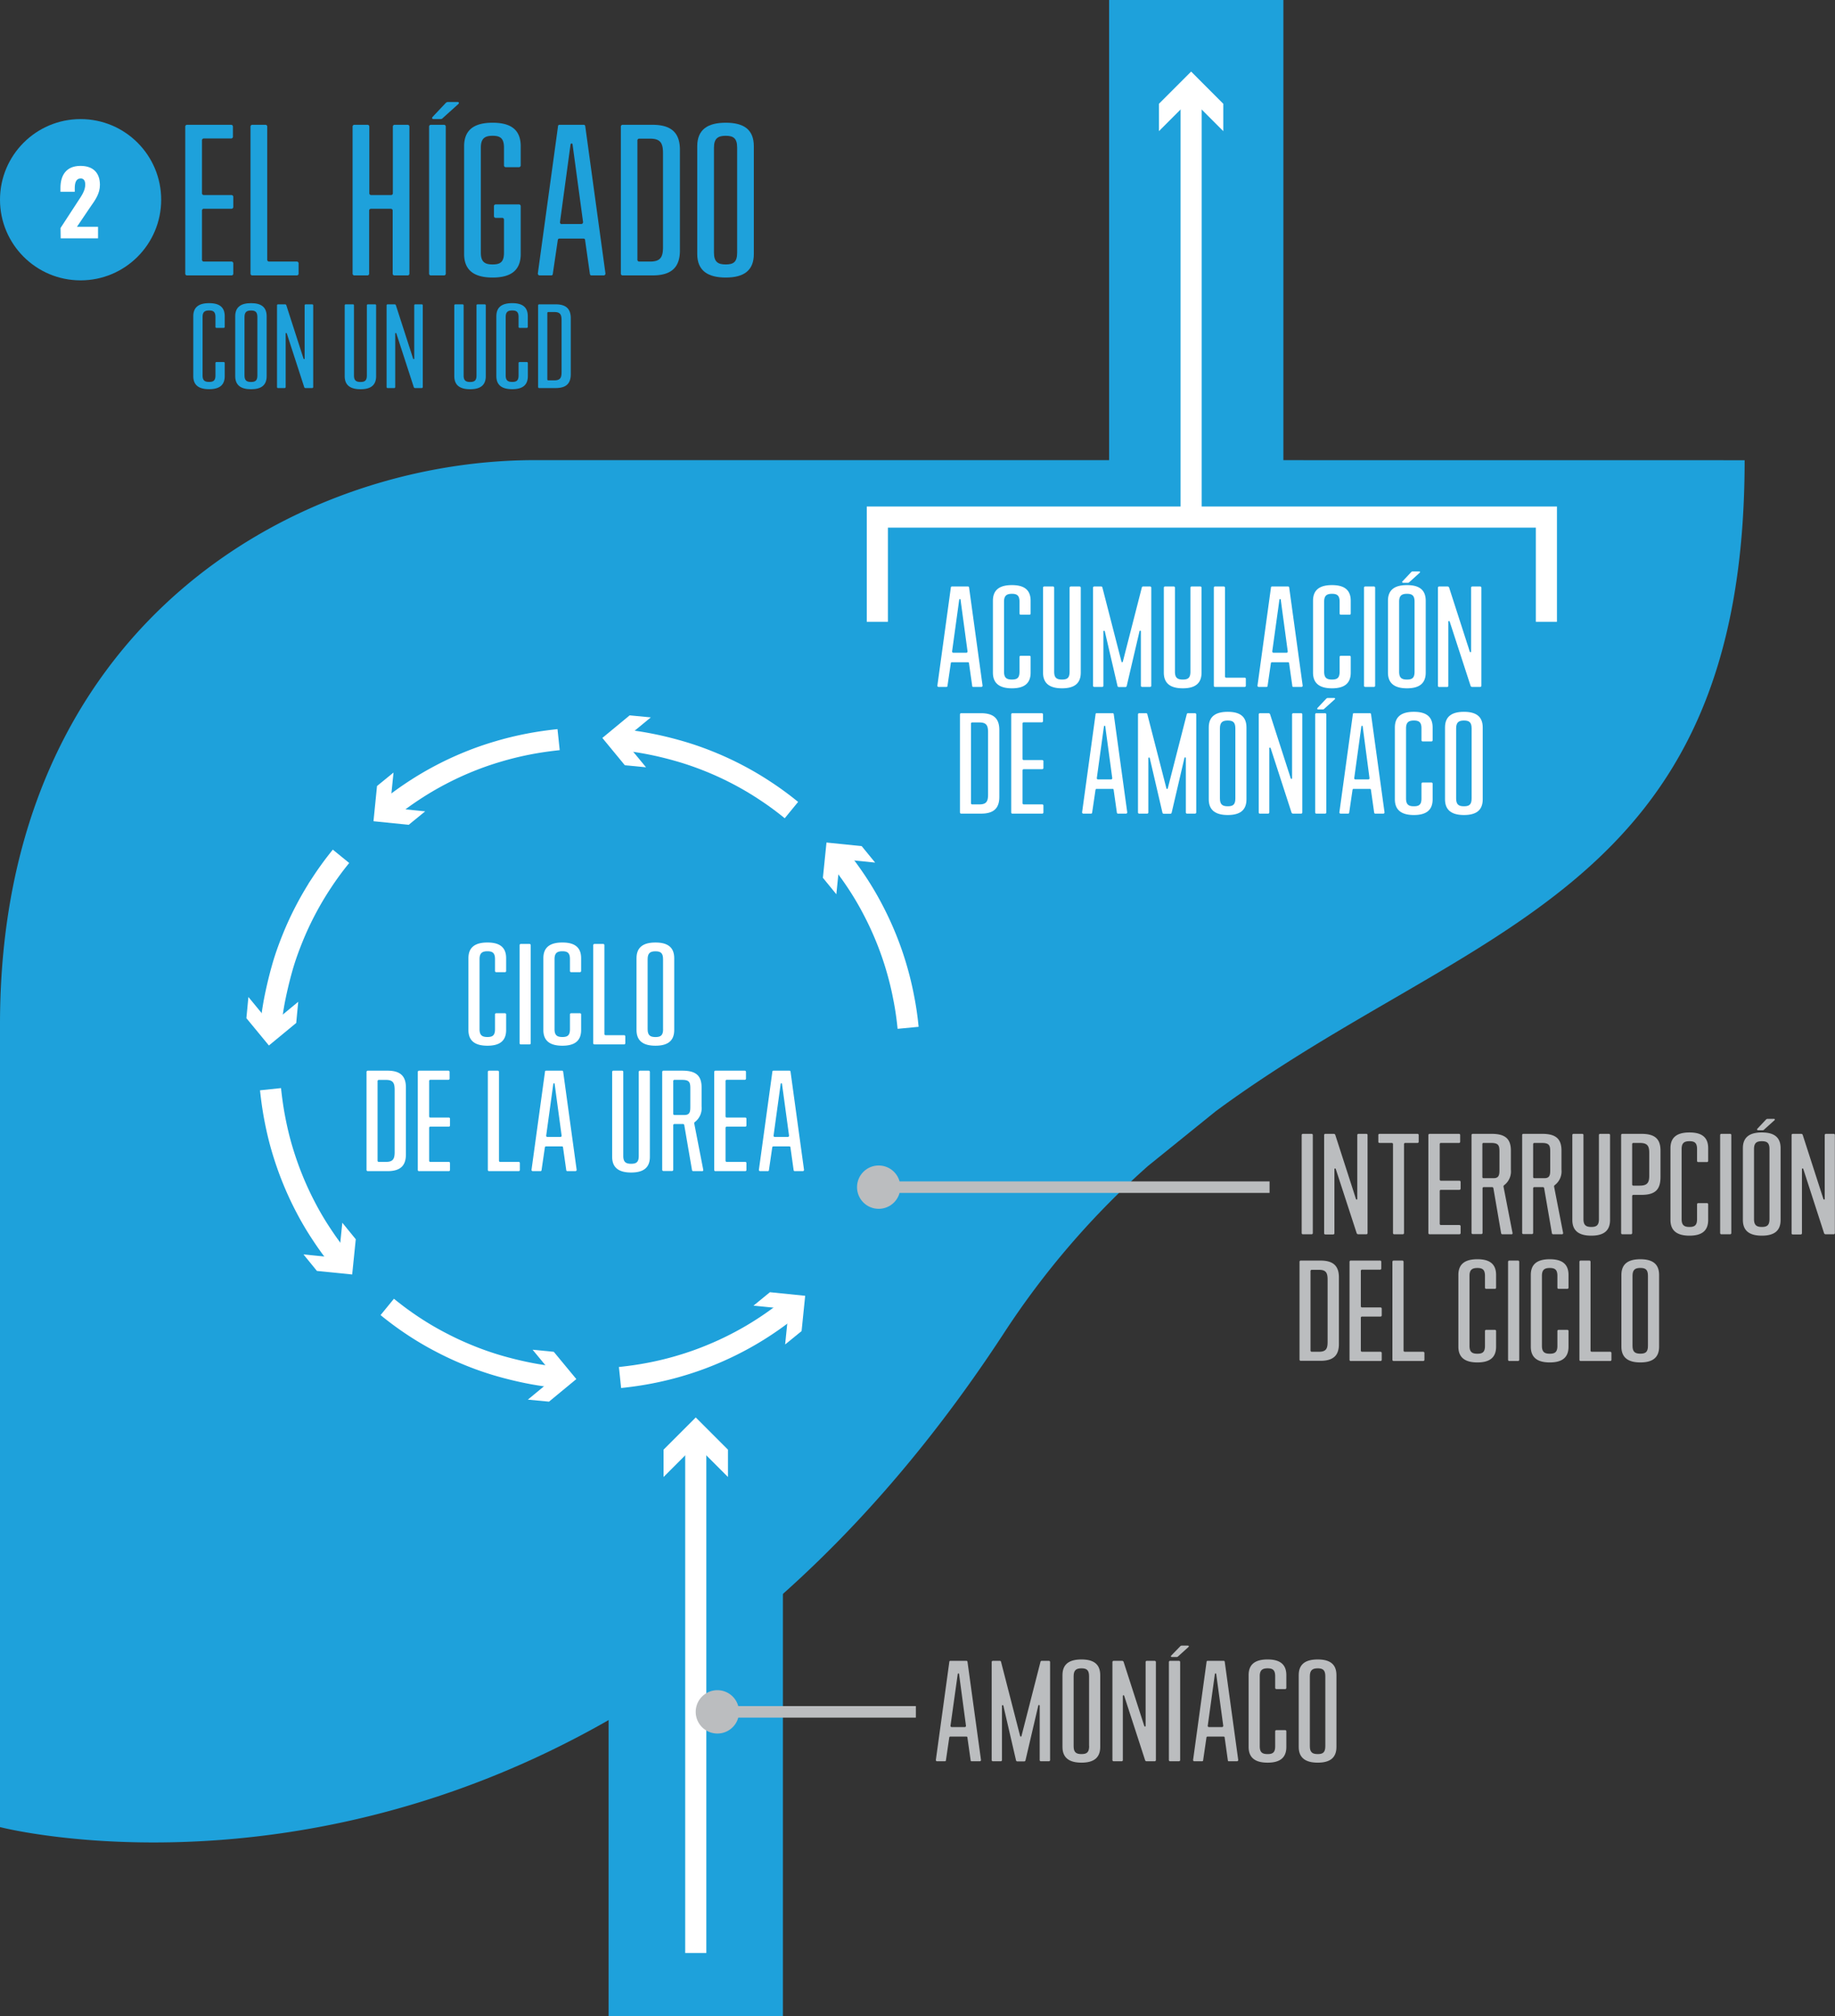 <svg id="Layer_1" data-name="Layer 1" xmlns="http://www.w3.org/2000/svg" viewBox="0 0 409.17 449.34"><rect x="0" y="0" width="409.17" height="449.34" fill="#333333" stroke="none"/><defs><style>.cls-1{fill:#1ea1db;}.cls-2{fill:#fff;}.cls-3,.cls-5,.cls-6{fill:none;stroke-miterlimit:10;}.cls-3,.cls-6{stroke:#fff;}.cls-3{stroke-width:4.71px;}.cls-4{fill:#bbbdbf;}.cls-5{stroke:#bbbdbf;stroke-width:2.57px;}.cls-6{stroke-width:4.71px;}</style></defs><title>liver_two_spanish</title><circle class="cls-1" cx="17.97" cy="44.51" r="17.97"/><path class="cls-2" d="M1536.64,150.27l3.82-5.86c.85-1.3,1.69-2.44,1.69-3.82,0-.91-.39-1.36-1-1.36-1.08,0-1.34,1-1.34,2.18v.79h-3.19v-.84c0-2.82,1.26-4.93,4.47-4.93,2.85,0,4.33,1.58,4.33,4.22,0,1.93-1,3.34-2.18,5L1540.3,150H1545v2.58h-8.33Z" transform="translate(-1523.14 -99.46)"/><path class="cls-1" d="M1564.45,160.42V127.69a.4.4,0,0,1,.42-.42h9.78a.4.4,0,0,1,.43.42v2.2a.4.4,0,0,1-.43.43h-6.05a.4.4,0,0,0-.42.42v11.77a.4.4,0,0,0,.42.42h6.14a.4.4,0,0,1,.42.43v2.2a.4.4,0,0,1-.42.42h-6.14a.4.4,0,0,0-.42.43v10.92a.4.4,0,0,0,.42.42h6.14a.4.4,0,0,1,.42.43v2.24a.39.39,0,0,1-.42.42h-9.87A.39.39,0,0,1,1564.45,160.42Z" transform="translate(-1523.14 -99.46)"/><path class="cls-1" d="M1579,160.42V127.69a.4.4,0,0,1,.43-.42h2.87a.4.4,0,0,1,.43.42v29.64a.4.4,0,0,0,.42.42h6.14a.4.4,0,0,1,.43.43v2.24a.4.4,0,0,1-.43.42h-9.86A.4.4,0,0,1,1579,160.42Z" transform="translate(-1523.14 -99.46)"/><path class="cls-1" d="M1601.76,160.42V127.69a.4.4,0,0,1,.43-.42h2.88a.4.4,0,0,1,.42.42v14.82a.4.4,0,0,0,.42.42h4.41a.4.4,0,0,0,.42-.42V127.69a.4.4,0,0,1,.42-.42H1614a.4.4,0,0,1,.43.42v32.73a.4.4,0,0,1-.43.42h-2.88a.39.39,0,0,1-.42-.42v-14a.4.4,0,0,0-.42-.43h-4.41a.4.4,0,0,0-.42.43v14a.39.39,0,0,1-.42.42h-2.88A.4.4,0,0,1,1601.76,160.42Z" transform="translate(-1523.14 -99.46)"/><path class="cls-1" d="M1618.82,160.42V127.69a.4.4,0,0,1,.42-.42h2.88a.4.4,0,0,1,.42.42v32.73a.39.39,0,0,1-.42.42h-2.88A.39.39,0,0,1,1618.82,160.42Zm.8-34.93,2.92-3.09a.7.7,0,0,1,.51-.21h2.08c.38,0,.46.25.16.5l-3.43,3.09a.6.6,0,0,1-.5.22h-1.53C1619.49,126,1619.37,125.78,1619.62,125.49Z" transform="translate(-1523.14 -99.46)"/><path class="cls-1" d="M1635.52,136.29v-3.94c0-2.08-.85-2.63-2.54-2.63s-2.62.55-2.62,2.63v23.41c0,2.08.88,2.63,2.62,2.63s2.54-.55,2.54-2.63v-7.32a.4.4,0,0,0-.42-.43h-1.4a.39.39,0,0,1-.42-.42v-2.16a.4.4,0,0,1,.42-.42h5.12a.4.4,0,0,1,.43.42v10.63c0,3.77-2.33,5.25-6.27,5.25s-6.35-1.48-6.35-5.25v-24c0-3.77,2.37-5.25,6.35-5.25s6.27,1.48,6.27,5.25v4.24a.4.4,0,0,1-.43.42h-2.88A.4.4,0,0,1,1635.52,136.29Z" transform="translate(-1523.14 -99.46)"/><path class="cls-1" d="M1643.07,160.38l4.49-32.73c0-.3.17-.38.42-.38h5.25c.26,0,.38.08.42.38l4.49,32.73a.4.4,0,0,1-.42.46h-2.63c-.25,0-.38-.08-.42-.38l-1.06-7.45c0-.3-.17-.38-.42-.38h-5.25c-.26,0-.38.08-.43.38l-1.1,7.45c0,.3-.17.38-.42.38h-2.5A.41.41,0,0,1,1643.07,160.38Zm5.33-11h4.32a.41.41,0,0,0,.43-.46l-2.33-17.2c0-.38-.43-.38-.47,0L1648,149A.41.41,0,0,0,1648.4,149.41Z" transform="translate(-1523.14 -99.46)"/><path class="cls-1" d="M1661.58,160.42V127.69a.4.4,0,0,1,.43-.42h6.6c4.28,0,6.14,1.82,6.14,5.59v22.4c0,3.76-1.86,5.58-6.14,5.58H1662A.4.4,0,0,1,1661.58,160.42Zm4.11-2.67h2.41c2.38,0,2.88-1.05,2.88-3.3V133.66c0-2.24-.5-3.3-2.88-3.3h-2.41a.4.4,0,0,0-.42.42v26.55A.4.4,0,0,0,1665.69,157.75Z" transform="translate(-1523.14 -99.46)"/><path class="cls-1" d="M1678.61,156.06v-24c0-3.77,2.38-5.25,6.36-5.25s6.26,1.48,6.26,5.25v24c0,3.77-2.33,5.25-6.26,5.25S1678.61,159.83,1678.61,156.06Zm8.9-.3V132.35c0-2.08-.85-2.63-2.54-2.63s-2.63.55-2.63,2.63v23.41c0,2.08.89,2.63,2.63,2.63S1687.51,157.84,1687.51,155.76Z" transform="translate(-1523.14 -99.46)"/><path class="cls-1" d="M1566.24,183.28V169.94c0-2.09,1.32-2.92,3.53-2.92s3.48.83,3.48,2.92v2.35a.23.23,0,0,1-.24.24h-1.6a.22.22,0,0,1-.23-.24v-2.18c0-1.16-.47-1.46-1.41-1.46s-1.46.3-1.46,1.46v13c0,1.15.49,1.46,1.46,1.46s1.41-.31,1.41-1.46v-2.73a.22.22,0,0,1,.23-.24h1.6a.23.23,0,0,1,.24.24v2.89c0,2.1-1.29,2.92-3.48,2.92S1566.24,185.38,1566.24,183.28Z" transform="translate(-1523.14 -99.46)"/><path class="cls-1" d="M1575.59,183.28V169.94c0-2.09,1.32-2.92,3.53-2.92s3.48.83,3.48,2.92v13.34c0,2.1-1.29,2.92-3.48,2.92S1575.59,185.38,1575.59,183.28Zm4.94-.16v-13c0-1.16-.47-1.46-1.41-1.46s-1.46.3-1.46,1.46v13c0,1.15.49,1.46,1.46,1.46S1580.53,184.27,1580.53,183.12Z" transform="translate(-1523.14 -99.46)"/><path class="cls-1" d="M1584.91,185.7V167.52a.22.22,0,0,1,.23-.24h1.55a.31.31,0,0,1,.29.19l3.83,11.88c.07.19.26.19.26,0V167.52a.23.23,0,0,1,.24-.24h1.43a.23.23,0,0,1,.24.24V185.7a.23.23,0,0,1-.24.24h-1.48a.29.29,0,0,1-.28-.19l-3.88-11.95c-.08-.19-.26-.17-.26,0V185.7a.23.23,0,0,1-.24.24h-1.46A.22.22,0,0,1,1584.91,185.7Z" transform="translate(-1523.14 -99.46)"/><path class="cls-1" d="M1600,183.28V167.52a.23.23,0,0,1,.24-.24h1.6a.22.22,0,0,1,.23.24v15.6c0,1.15.5,1.46,1.46,1.46s1.41-.31,1.41-1.46v-15.6a.23.23,0,0,1,.24-.24h1.6a.22.22,0,0,1,.23.24v15.76c0,2.1-1.29,2.92-3.48,2.92S1600,185.38,1600,183.28Z" transform="translate(-1523.14 -99.46)"/><path class="cls-1" d="M1609.34,185.7V167.52a.23.23,0,0,1,.24-.24h1.55a.3.3,0,0,1,.28.19l3.84,11.88c.07.19.26.19.26,0V167.52a.22.22,0,0,1,.23-.24h1.44a.22.22,0,0,1,.23.24V185.7a.22.22,0,0,1-.23.24h-1.49a.31.31,0,0,1-.28-.19l-3.88-11.95c-.07-.19-.26-.17-.26,0V185.7a.22.22,0,0,1-.23.24h-1.46A.23.23,0,0,1,1609.34,185.7Z" transform="translate(-1523.14 -99.46)"/><path class="cls-1" d="M1624.44,183.28V167.52a.23.23,0,0,1,.24-.24h1.6a.23.23,0,0,1,.24.24v15.6c0,1.15.49,1.46,1.45,1.46s1.42-.31,1.42-1.46v-15.6a.22.22,0,0,1,.23-.24h1.6a.23.23,0,0,1,.24.24v15.76c0,2.1-1.3,2.92-3.49,2.92S1624.44,185.38,1624.44,183.28Z" transform="translate(-1523.14 -99.46)"/><path class="cls-1" d="M1633.82,183.28V169.94c0-2.09,1.32-2.92,3.53-2.92s3.48.83,3.48,2.92v2.35a.23.23,0,0,1-.24.24H1639a.22.22,0,0,1-.23-.24v-2.18c0-1.16-.47-1.46-1.41-1.46s-1.46.3-1.46,1.46v13c0,1.15.49,1.46,1.46,1.46s1.41-.31,1.41-1.46v-2.73a.22.22,0,0,1,.23-.24h1.6a.23.23,0,0,1,.24.24v2.89c0,2.1-1.29,2.92-3.48,2.92S1633.82,185.38,1633.82,183.28Z" transform="translate(-1523.14 -99.46)"/><path class="cls-1" d="M1643.13,185.7V167.52a.23.23,0,0,1,.24-.24H1647c2.37,0,3.41,1,3.41,3.11v12.44c0,2.1-1,3.11-3.41,3.11h-3.67A.23.23,0,0,1,1643.13,185.7Zm2.28-1.48h1.35c1.31,0,1.6-.59,1.6-1.83V170.83c0-1.24-.29-1.83-1.6-1.83h-1.35a.22.22,0,0,0-.23.24V184A.22.22,0,0,0,1645.41,184.22Z" transform="translate(-1523.14 -99.46)"/><path class="cls-1" d="M1736.69,202h-94.27c-53.22,0-119.28,36.75-119.28,125.73v178.9S1653,540.31,1747,396.54a184.08,184.08,0,0,1,32.12-37.24l15.12-12.21c56.64-41.74,117.92-48,117.92-145.07Z" transform="translate(-1523.14 -99.46)"/><rect class="cls-1" x="135.71" y="249.37" width="38.86" height="199.98"/><rect class="cls-1" x="247.31" width="38.86" height="147.04"/><path class="cls-2" d="M1732.16,252.23l3-21.82c0-.2.12-.25.29-.25h3.5c.17,0,.25.05.28.25l3,21.82a.27.27,0,0,1-.28.31h-1.75c-.17,0-.26,0-.28-.25l-.71-5c0-.2-.11-.25-.28-.25h-3.5c-.17,0-.26.05-.28.25l-.74,5c0,.2-.11.25-.28.25h-1.67A.27.27,0,0,1,1732.16,252.23Zm3.56-7.31h2.88a.27.27,0,0,0,.28-.31l-1.55-11.46c0-.26-.28-.26-.31,0l-1.58,11.46A.27.27,0,0,0,1735.72,244.92Z" transform="translate(-1523.14 -99.46)"/><path class="cls-2" d="M1744.54,249.35v-16c0-2.52,1.58-3.5,4.24-3.5s4.17,1,4.17,3.5v2.82a.26.26,0,0,1-.28.28h-1.92a.26.26,0,0,1-.28-.28v-2.63c0-1.38-.57-1.75-1.69-1.75s-1.76.37-1.76,1.75v15.61c0,1.39.6,1.75,1.76,1.75s1.69-.36,1.69-1.75v-3.27a.26.26,0,0,1,.28-.28h1.92a.26.26,0,0,1,.28.28v3.47c0,2.51-1.55,3.5-4.17,3.5S1744.54,251.86,1744.54,249.35Z" transform="translate(-1523.14 -99.46)"/><path class="cls-2" d="M1755.72,249.35V230.44a.26.26,0,0,1,.28-.28h1.92a.26.26,0,0,1,.28.28v18.71c0,1.39.59,1.75,1.75,1.75s1.69-.36,1.69-1.75V230.44a.27.27,0,0,1,.29-.28h1.92a.27.27,0,0,1,.28.28v18.91c0,2.51-1.55,3.5-4.18,3.5S1755.72,251.86,1755.72,249.35Z" transform="translate(-1523.14 -99.46)"/><path class="cls-2" d="M1766.87,252.26V230.44a.26.26,0,0,1,.28-.28h1.5a.28.28,0,0,1,.31.25l4.23,16.43c.06.28.28.28.34,0l4.21-16.43a.28.28,0,0,1,.31-.25h1.52a.26.26,0,0,1,.28.28v21.82a.26.26,0,0,1-.28.28h-1.75a.26.26,0,0,1-.28-.28V240.12a.16.16,0,0,0-.31,0l-2.85,12.2a.31.31,0,0,1-.31.25h-1.44a.3.3,0,0,1-.31-.25l-2.83-12.17a.16.16,0,0,0-.31,0v12.11a.26.26,0,0,1-.28.28h-1.75A.26.26,0,0,1,1766.87,252.26Z" transform="translate(-1523.14 -99.46)"/><path class="cls-2" d="M1782.65,249.35V230.44a.26.26,0,0,1,.28-.28h1.92a.26.26,0,0,1,.28.28v18.71c0,1.39.6,1.75,1.75,1.75s1.7-.36,1.7-1.75V230.44a.26.26,0,0,1,.28-.28h1.92a.26.26,0,0,1,.28.28v18.91c0,2.51-1.55,3.5-4.18,3.5S1782.65,251.86,1782.65,249.35Z" transform="translate(-1523.14 -99.46)"/><path class="cls-2" d="M1793.8,252.26V230.44a.26.26,0,0,1,.28-.28H1796a.27.27,0,0,1,.29.28V250.2a.26.26,0,0,0,.28.28h4.09a.26.26,0,0,1,.28.28v1.5a.26.26,0,0,1-.28.28h-6.58A.26.26,0,0,1,1793.8,252.26Z" transform="translate(-1523.14 -99.46)"/><path class="cls-2" d="M1803.54,252.23l3-21.82c0-.2.12-.25.28-.25h3.51c.16,0,.25.05.28.25l3,21.82a.27.27,0,0,1-.28.31h-1.75c-.17,0-.26,0-.28-.25l-.71-5c0-.2-.11-.25-.28-.25h-3.5c-.17,0-.26.05-.29.25l-.73,5c0,.2-.11.25-.28.25h-1.67A.27.27,0,0,1,1803.54,252.23Zm3.56-7.31H1810a.27.27,0,0,0,.28-.31l-1.55-11.46c0-.26-.29-.26-.31,0l-1.59,11.46A.28.28,0,0,0,1807.1,244.92Z" transform="translate(-1523.14 -99.46)"/><path class="cls-2" d="M1815.92,249.35v-16c0-2.52,1.58-3.5,4.23-3.5s4.18,1,4.18,3.5v2.82a.26.26,0,0,1-.28.28h-1.92a.26.26,0,0,1-.28-.28v-2.63c0-1.38-.57-1.75-1.7-1.75s-1.75.37-1.75,1.75v15.61c0,1.39.6,1.75,1.75,1.75s1.7-.36,1.7-1.75v-3.27a.26.26,0,0,1,.28-.28h1.92a.26.26,0,0,1,.28.28v3.47c0,2.51-1.55,3.5-4.18,3.5S1815.92,251.86,1815.92,249.35Z" transform="translate(-1523.14 -99.46)"/><path class="cls-2" d="M1827.29,252.26V230.44a.26.26,0,0,1,.28-.28h1.92a.26.26,0,0,1,.28.28v21.82a.26.26,0,0,1-.28.28h-1.92A.26.26,0,0,1,1827.29,252.26Z" transform="translate(-1523.14 -99.46)"/><path class="cls-2" d="M1832.63,249.35v-16c0-2.52,1.58-3.5,4.24-3.5s4.18,1,4.18,3.5v16c0,2.51-1.56,3.5-4.18,3.5S1832.63,251.86,1832.63,249.35Zm5.93-.2V233.54c0-1.38-.56-1.75-1.69-1.75s-1.75.37-1.75,1.75v15.61c0,1.39.59,1.75,1.75,1.75S1838.56,250.54,1838.56,249.15ZM1835.88,229l1.95-2.06a.46.46,0,0,1,.34-.14h1.38c.25,0,.31.17.11.34l-2.28,2.06a.43.43,0,0,1-.34.14h-1C1835.79,229.31,1835.71,229.17,1835.88,229Z" transform="translate(-1523.14 -99.46)"/><path class="cls-2" d="M1843.77,252.26V230.44a.27.27,0,0,1,.29-.28h1.86a.37.37,0,0,1,.34.22l4.6,14.26c.08.22.31.22.31,0V230.44a.26.26,0,0,1,.28-.28h1.72a.27.27,0,0,1,.29.28v21.82a.27.27,0,0,1-.29.28h-1.77a.35.35,0,0,1-.34-.22L1846.4,238c-.09-.23-.31-.2-.31.05v14.23a.26.26,0,0,1-.28.28h-1.75A.27.27,0,0,1,1843.77,252.26Z" transform="translate(-1523.14 -99.46)"/><path class="cls-2" d="M1737.19,280.5V258.68a.27.27,0,0,1,.28-.28h4.41c2.85,0,4.09,1.21,4.09,3.72v14.94c0,2.51-1.24,3.72-4.09,3.72h-4.41A.27.27,0,0,1,1737.19,280.5Zm2.74-1.78h1.61c1.58,0,1.92-.71,1.92-2.2V262.66c0-1.5-.34-2.2-1.92-2.2h-1.61a.26.26,0,0,0-.28.28v17.7A.26.26,0,0,0,1739.93,278.72Z" transform="translate(-1523.14 -99.46)"/><path class="cls-2" d="M1748.62,280.5V258.68a.27.27,0,0,1,.29-.28h6.52a.26.26,0,0,1,.28.28v1.47a.26.26,0,0,1-.28.28h-4a.26.26,0,0,0-.28.28v7.85a.26.26,0,0,0,.28.28h4.09a.26.26,0,0,1,.28.28v1.47a.26.26,0,0,1-.28.28h-4.09a.27.27,0,0,0-.28.29v7.28a.26.26,0,0,0,.28.28h4.09a.26.26,0,0,1,.28.28v1.5a.26.26,0,0,1-.28.28h-6.57A.27.27,0,0,1,1748.62,280.5Z" transform="translate(-1523.14 -99.46)"/><path class="cls-2" d="M1764.43,280.47l3-21.82c0-.2.11-.25.28-.25h3.5c.17,0,.25.05.28.25l3,21.82a.27.27,0,0,1-.28.31h-1.75c-.17,0-.25-.06-.28-.25l-.71-5c0-.2-.11-.26-.28-.26h-3.5c-.17,0-.25.06-.28.26l-.74,5a.24.24,0,0,1-.28.25h-1.66A.28.28,0,0,1,1764.43,280.47Zm3.56-7.31h2.88a.27.27,0,0,0,.28-.31l-1.55-11.46c0-.26-.28-.26-.31,0l-1.58,11.46A.27.27,0,0,0,1768,273.16Z" transform="translate(-1523.14 -99.46)"/><path class="cls-2" d="M1776.89,280.5V258.68a.26.26,0,0,1,.28-.28h1.5a.28.28,0,0,1,.31.25l4.23,16.43c.06.28.29.28.34,0l4.21-16.43a.28.28,0,0,1,.31-.25h1.52a.27.27,0,0,1,.29.28V280.5a.27.27,0,0,1-.29.28h-1.75a.26.26,0,0,1-.28-.28V268.36a.16.16,0,0,0-.31,0l-2.85,12.2a.31.31,0,0,1-.31.25h-1.44a.31.31,0,0,1-.31-.25l-2.83-12.17c0-.17-.31-.14-.31,0V280.5a.26.26,0,0,1-.28.28h-1.75A.26.26,0,0,1,1776.89,280.5Z" transform="translate(-1523.14 -99.46)"/><path class="cls-2" d="M1792.67,277.59v-16c0-2.52,1.58-3.5,4.24-3.5s4.17,1,4.17,3.5v16c0,2.51-1.55,3.5-4.17,3.5S1792.67,280.1,1792.67,277.59Zm5.93-.2V261.78c0-1.38-.56-1.75-1.69-1.75s-1.75.37-1.75,1.75v15.61c0,1.39.59,1.75,1.75,1.75S1798.6,278.78,1798.6,277.39Z" transform="translate(-1523.14 -99.46)"/><path class="cls-2" d="M1803.81,280.5V258.68a.26.26,0,0,1,.28-.28H1806a.37.37,0,0,1,.34.22l4.6,14.26c.08.22.31.22.31,0V258.68a.26.26,0,0,1,.28-.28h1.72a.26.26,0,0,1,.28.28V280.5a.26.26,0,0,1-.28.28h-1.78a.37.37,0,0,1-.34-.22l-4.65-14.34c-.09-.23-.31-.2-.31,0V280.5a.27.27,0,0,1-.29.28h-1.75A.26.26,0,0,1,1803.81,280.5Z" transform="translate(-1523.14 -99.46)"/><path class="cls-2" d="M1816.4,280.5V258.68a.26.26,0,0,1,.28-.28h1.92a.26.26,0,0,1,.28.28V280.5a.26.26,0,0,1-.28.28h-1.92A.26.26,0,0,1,1816.4,280.5Zm.54-23.29,1.94-2.06a.5.5,0,0,1,.34-.14h1.39c.25,0,.31.17.11.34l-2.29,2.06a.42.42,0,0,1-.34.14h-1C1816.85,257.55,1816.77,257.41,1816.94,257.21Z" transform="translate(-1523.14 -99.46)"/><path class="cls-2" d="M1821.8,280.47l3-21.82c0-.2.11-.25.28-.25h3.5c.17,0,.25.05.28.25l3,21.82a.27.27,0,0,1-.28.31h-1.75c-.17,0-.25-.06-.28-.25l-.71-5c0-.2-.11-.26-.28-.26H1825c-.17,0-.25.06-.28.26l-.73,5a.25.25,0,0,1-.29.25h-1.66A.27.27,0,0,1,1821.8,280.47Zm3.55-7.31h2.88a.27.27,0,0,0,.28-.31L1827,261.39c0-.26-.28-.26-.31,0l-1.58,11.46A.27.27,0,0,0,1825.35,273.16Z" transform="translate(-1523.14 -99.46)"/><path class="cls-2" d="M1834.17,277.59v-16c0-2.52,1.59-3.5,4.24-3.5s4.18,1,4.18,3.5v2.82a.27.27,0,0,1-.29.28h-1.92a.27.27,0,0,1-.28-.28v-2.63c0-1.38-.56-1.75-1.69-1.75s-1.75.37-1.75,1.75v15.61c0,1.39.59,1.75,1.75,1.75s1.69-.36,1.69-1.75v-3.27a.27.27,0,0,1,.28-.28h1.92a.27.27,0,0,1,.29.28v3.47c0,2.51-1.56,3.5-4.18,3.5S1834.17,280.1,1834.17,277.59Z" transform="translate(-1523.14 -99.46)"/><path class="cls-2" d="M1845.35,277.59v-16c0-2.52,1.58-3.5,4.23-3.5s4.18,1,4.18,3.5v16c0,2.51-1.55,3.5-4.18,3.5S1845.35,280.1,1845.35,277.59Zm5.93-.2V261.78c0-1.38-.57-1.75-1.7-1.75s-1.75.37-1.75,1.75v15.61c0,1.39.59,1.75,1.75,1.75S1851.28,278.78,1851.28,277.39Z" transform="translate(-1523.14 -99.46)"/><path class="cls-3" d="M1661.39,264.28q3.42.33,6.79,1c2.25.44,4.49,1,6.69,1.64s4.39,1.41,6.54,2.28a69.84,69.84,0,0,1,6.34,2.94q3.11,1.63,6.08,3.6a68.55,68.55,0,0,1,5.78,4.25" transform="translate(-1523.14 -99.46)"/><polygon class="cls-2" points="144.05 170.99 139.02 164.9 145.12 159.87 140.4 159.42 134.31 164.45 139.33 170.54 144.05 170.99"/><path class="cls-3" d="M1609.49,280a68.4,68.4,0,0,1,5.77-4.25,71,71,0,0,1,12.42-6.54q3.22-1.31,6.54-2.28c2.21-.66,4.44-1.2,6.69-1.64s4.52-.76,6.79-1" transform="translate(-1523.14 -99.46)"/><polygon class="cls-2" points="94.81 180.81 86.95 180.02 87.75 172.16 84.07 175.16 83.28 183.01 91.13 183.81 94.81 180.81"/><path class="cls-3" d="M1583.48,328.51c.22-2.28.54-4.55,1-6.8s1-4.48,1.63-6.69,1.42-4.39,2.29-6.54,1.85-4.26,2.94-6.33,2.29-4.1,3.6-6.08a70.69,70.69,0,0,1,4.24-5.78" transform="translate(-1523.14 -99.46)"/><polygon class="cls-2" points="66.5 223.25 60.41 228.28 55.39 222.18 54.94 226.9 59.96 232.99 66.05 227.97 66.5 223.25"/><path class="cls-3" d="M1599.16,380.41a70.69,70.69,0,0,1-4.24-5.78q-2-3-3.6-6.08a69.84,69.84,0,0,1-2.94-6.34c-.87-2.14-1.63-4.33-2.29-6.53s-1.19-4.45-1.63-6.7-.76-4.51-1-6.79" transform="translate(-1523.14 -99.46)"/><polygon class="cls-2" points="76.33 272.49 75.53 280.35 67.67 279.55 70.67 283.23 78.53 284.02 79.33 276.17 76.33 272.49"/><path class="cls-3" d="M1647.7,406.42c-2.27-.22-4.54-.55-6.79-1s-4.48-1-6.69-1.64a67.6,67.6,0,0,1-6.54-2.29,69.66,69.66,0,0,1-6.33-2.94,67,67,0,0,1-6.09-3.59,70.67,70.67,0,0,1-5.77-4.25" transform="translate(-1523.14 -99.46)"/><polygon class="cls-2" points="118.76 300.79 123.79 306.88 117.7 311.91 122.42 312.36 128.51 307.33 123.48 301.25 118.76 300.79"/><path class="cls-3" d="M1699.61,390.73a70.82,70.82,0,0,1-5.78,4.25,68.2,68.2,0,0,1-6.08,3.59,69.84,69.84,0,0,1-6.34,2.94,67.6,67.6,0,0,1-6.54,2.29c-2.2.66-4.44,1.2-6.69,1.64s-4.51.76-6.79,1" transform="translate(-1523.14 -99.46)"/><polygon class="cls-2" points="168.01 290.97 175.87 291.76 175.07 299.62 178.74 296.63 179.54 288.77 171.68 287.97 168.01 290.97"/><path class="cls-3" d="M1709.93,290.29q2.28,2.81,4.25,5.78t3.59,6.08c1.09,2.07,2.07,4.19,2.94,6.33s1.64,4.33,2.29,6.54,1.2,4.44,1.63,6.69a67.88,67.88,0,0,1,1,6.8" transform="translate(-1523.14 -99.46)"/><polygon class="cls-2" points="186.49 199.29 187.28 191.43 195.14 192.23 192.14 188.56 184.29 187.76 183.49 195.62 186.49 199.29"/><line class="cls-3" x1="155.14" y1="435.23" x2="155.14" y2="320.72"/><polygon class="cls-2" points="162.32 329.15 155.14 321.97 147.96 329.15 147.96 323.06 155.14 315.88 162.32 323.06 162.32 329.15"/><path class="cls-4" d="M1731.82,491.65l3-21.82c0-.2.11-.25.28-.25h3.5c.17,0,.25.05.28.25l3,21.82a.27.27,0,0,1-.28.31h-1.75c-.17,0-.25,0-.28-.25l-.71-5c0-.2-.11-.25-.28-.25h-3.5c-.17,0-.25.05-.28.25l-.73,5c0,.2-.12.25-.29.25h-1.66A.27.27,0,0,1,1731.82,491.65Zm3.55-7.31h2.88a.27.27,0,0,0,.28-.31L1737,472.57c0-.26-.28-.26-.31,0L1735.09,484A.27.27,0,0,0,1735.37,484.34Z" transform="translate(-1523.14 -99.46)"/><path class="cls-4" d="M1744.27,491.68V469.86a.26.26,0,0,1,.28-.28h1.5a.28.28,0,0,1,.31.25l4.23,16.43c.06.28.29.28.34,0l4.21-16.43a.28.28,0,0,1,.31-.25H1757a.27.27,0,0,1,.29.28v21.82a.27.27,0,0,1-.29.28h-1.75a.26.26,0,0,1-.28-.28V479.54a.16.16,0,0,0-.31,0l-2.85,12.2a.31.31,0,0,1-.31.25H1750a.31.31,0,0,1-.31-.25l-2.82-12.17a.16.16,0,0,0-.31,0v12.11a.27.27,0,0,1-.29.28h-1.75A.26.26,0,0,1,1744.27,491.68Z" transform="translate(-1523.14 -99.46)"/><path class="cls-4" d="M1760.05,488.77v-16c0-2.52,1.58-3.5,4.24-3.5s4.18,1,4.18,3.5v16c0,2.51-1.56,3.5-4.18,3.5S1760.05,491.28,1760.05,488.77Zm5.93-.2V473c0-1.38-.56-1.75-1.69-1.75s-1.75.37-1.75,1.75v15.61c0,1.39.59,1.75,1.75,1.75S1766,490,1766,488.57Z" transform="translate(-1523.14 -99.46)"/><path class="cls-4" d="M1771.19,491.68V469.86a.27.27,0,0,1,.29-.28h1.86a.37.37,0,0,1,.34.22l4.6,14.26c.08.22.31.22.31,0V469.86a.26.26,0,0,1,.28-.28h1.72a.27.27,0,0,1,.29.28v21.82a.27.27,0,0,1-.29.28h-1.77a.35.35,0,0,1-.34-.22l-4.66-14.34c-.09-.23-.31-.2-.31.05v14.23a.26.26,0,0,1-.28.28h-1.75A.27.27,0,0,1,1771.19,491.68Z" transform="translate(-1523.14 -99.46)"/><path class="cls-4" d="M1783.78,491.68V469.86a.27.27,0,0,1,.28-.28H1786a.27.27,0,0,1,.29.28v21.82a.27.27,0,0,1-.29.28h-1.92A.27.27,0,0,1,1783.78,491.68Zm.54-23.29,2-2.06a.43.43,0,0,1,.34-.14H1788c.25,0,.31.17.11.34l-2.28,2.06a.43.43,0,0,1-.34.14h-1C1784.23,468.73,1784.15,468.59,1784.32,468.39Z" transform="translate(-1523.14 -99.46)"/><path class="cls-4" d="M1789.18,491.65l3-21.82c0-.2.11-.25.28-.25h3.5c.17,0,.26.05.28.25l3,21.82a.28.28,0,0,1-.29.31h-1.75c-.17,0-.25,0-.28-.25l-.7-5c0-.2-.12-.25-.29-.25h-3.5c-.17,0-.25.05-.28.25l-.73,5c0,.2-.12.25-.29.25h-1.66A.27.27,0,0,1,1789.18,491.65Zm3.55-7.31h2.88a.28.28,0,0,0,.29-.31l-1.56-11.46c0-.26-.28-.26-.31,0L1792.45,484A.27.27,0,0,0,1792.73,484.34Z" transform="translate(-1523.14 -99.46)"/><path class="cls-4" d="M1801.56,488.77v-16c0-2.52,1.58-3.5,4.23-3.5s4.18,1,4.18,3.5v2.82a.26.26,0,0,1-.28.28h-1.92a.27.27,0,0,1-.29-.28V473c0-1.38-.56-1.75-1.69-1.75s-1.75.37-1.75,1.75v15.61c0,1.39.59,1.75,1.75,1.75s1.69-.36,1.69-1.75V485.3a.27.27,0,0,1,.29-.28h1.92a.26.26,0,0,1,.28.28v3.47c0,2.51-1.55,3.5-4.18,3.5S1801.56,491.28,1801.56,488.77Z" transform="translate(-1523.14 -99.46)"/><path class="cls-4" d="M1812.73,488.77v-16c0-2.52,1.58-3.5,4.24-3.5s4.17,1,4.17,3.5v16c0,2.51-1.55,3.5-4.17,3.5S1812.73,491.28,1812.73,488.77Zm5.93-.2V473c0-1.38-.57-1.75-1.69-1.75s-1.76.37-1.76,1.75v15.61c0,1.39.6,1.75,1.76,1.75S1818.66,490,1818.66,488.57Z" transform="translate(-1523.14 -99.46)"/><line class="cls-5" x1="159.72" y1="381.49" x2="204.22" y2="381.49"/><path class="cls-4" d="M1683.1,485.78a4.83,4.83,0,1,1,4.83-4.83A4.82,4.82,0,0,1,1683.1,485.78Z" transform="translate(-1523.14 -99.46)"/><path class="cls-4" d="M1813.39,374.24V352.42a.26.26,0,0,1,.28-.28h1.92a.26.26,0,0,1,.28.28v21.82a.26.26,0,0,1-.28.28h-1.92A.26.26,0,0,1,1813.39,374.24Z" transform="translate(-1523.14 -99.46)"/><path class="cls-4" d="M1818.4,374.24V352.42a.26.26,0,0,1,.28-.28h1.86a.36.36,0,0,1,.34.23l4.6,14.25c.09.23.31.23.31,0V352.42a.26.26,0,0,1,.28-.28h1.73a.26.26,0,0,1,.28.28v21.82a.26.26,0,0,1-.28.28H1826a.37.37,0,0,1-.34-.22L1821,360c-.08-.23-.31-.2-.31.05v14.23a.26.26,0,0,1-.28.28h-1.75A.26.26,0,0,1,1818.4,374.24Z" transform="translate(-1523.14 -99.46)"/><path class="cls-4" d="M1833.75,374.24V354.45a.26.26,0,0,0-.28-.28h-2.71a.26.26,0,0,1-.28-.28v-1.47a.26.26,0,0,1,.28-.28h8.44a.26.26,0,0,1,.28.28v1.47a.26.26,0,0,1-.28.28h-2.71a.26.26,0,0,0-.28.28v19.79a.27.27,0,0,1-.29.28H1834A.26.26,0,0,1,1833.75,374.24Z" transform="translate(-1523.14 -99.46)"/><path class="cls-4" d="M1841.64,374.24V352.42a.27.27,0,0,1,.29-.28h6.52a.26.26,0,0,1,.28.28v1.47a.26.26,0,0,1-.28.28h-4a.26.26,0,0,0-.28.28v7.85a.26.26,0,0,0,.28.28h4.09a.28.28,0,0,1,.29.29v1.46a.28.28,0,0,1-.29.29h-4.09a.26.26,0,0,0-.28.28v7.28a.26.26,0,0,0,.28.28h4.09a.28.28,0,0,1,.29.29v1.49a.27.27,0,0,1-.29.28h-6.57A.27.27,0,0,1,1841.64,374.24Z" transform="translate(-1523.14 -99.46)"/><path class="cls-4" d="M1860.09,374.52h-1.92a.28.28,0,0,1-.31-.25l-1.72-10a.3.3,0,0,0-.32-.26H1854a.26.26,0,0,0-.28.28v9.91a.26.26,0,0,1-.28.28h-1.89a.27.27,0,0,1-.29-.28V352.42a.27.27,0,0,1,.29-.28h4.17c2.85,0,4.32.93,4.32,3.73v4.26a3.84,3.84,0,0,1-1.49,3.44.35.35,0,0,0-.15.37l2,10.27A.24.24,0,0,1,1860.09,374.52Zm-6.41-20.07v7.29a.26.26,0,0,0,.28.28h2.23c1.24,0,1.3-.82,1.3-1.89v-4.07c0-1.38-.25-1.89-1.86-1.89H1854A.26.26,0,0,0,1853.68,354.45Z" transform="translate(-1523.14 -99.46)"/><path class="cls-4" d="M1871.41,374.52h-1.92a.28.28,0,0,1-.31-.25l-1.72-10a.29.29,0,0,0-.31-.26h-1.86a.27.27,0,0,0-.29.28v9.91a.26.26,0,0,1-.28.28h-1.89a.26.26,0,0,1-.28-.28V352.42a.26.26,0,0,1,.28-.28H1867c2.85,0,4.32.93,4.32,3.73v4.26a3.85,3.85,0,0,1-1.5,3.44.34.34,0,0,0-.14.37l2,10.27A.25.25,0,0,1,1871.41,374.52ZM1865,354.45v7.29a.27.27,0,0,0,.29.28h2.23c1.24,0,1.29-.82,1.29-1.89v-4.07c0-1.38-.25-1.89-1.86-1.89h-1.66A.27.27,0,0,0,1865,354.45Z" transform="translate(-1523.14 -99.46)"/><path class="cls-4" d="M1873.74,371.33V352.42a.26.26,0,0,1,.28-.28h1.92a.26.26,0,0,1,.28.28v18.72c0,1.38.6,1.75,1.75,1.75s1.7-.37,1.7-1.75V352.42a.26.26,0,0,1,.28-.28h1.92a.26.26,0,0,1,.28.28v18.91c0,2.52-1.55,3.5-4.18,3.5S1873.74,373.85,1873.74,371.33Z" transform="translate(-1523.14 -99.46)"/><path class="cls-4" d="M1884.62,374.24V352.42a.27.27,0,0,1,.28-.28h4.21c2.82,0,4.29.93,4.29,3.73v5.87c0,2.85-1.18,4-4.29,4h-1.75a.27.27,0,0,0-.28.29v8.21a.27.27,0,0,1-.28.28h-1.9A.27.27,0,0,1,1884.62,374.24Zm2.74-10.56h1.41c1.61,0,2.12-.59,2.12-2.17v-5.16c0-1.67-.54-2.18-2.12-2.18h-1.41a.26.26,0,0,0-.28.28v8.95A.26.26,0,0,0,1887.36,363.68Z" transform="translate(-1523.14 -99.46)"/><path class="cls-4" d="M1895.62,371.33v-16c0-2.51,1.58-3.5,4.24-3.5s4.17,1,4.17,3.5v2.82a.26.26,0,0,1-.28.28h-1.92a.26.26,0,0,1-.28-.28v-2.62c0-1.39-.56-1.75-1.69-1.75s-1.75.36-1.75,1.75v15.61c0,1.38.59,1.75,1.75,1.75s1.69-.37,1.69-1.75v-3.28a.26.26,0,0,1,.28-.28h1.92a.26.26,0,0,1,.28.28v3.47c0,2.52-1.55,3.5-4.17,3.5S1895.62,373.85,1895.62,371.33Z" transform="translate(-1523.14 -99.46)"/><path class="cls-4" d="M1906.7,374.24V352.42a.27.27,0,0,1,.29-.28h1.92a.26.26,0,0,1,.28.28v21.82a.26.26,0,0,1-.28.28H1907A.27.27,0,0,1,1906.7,374.24Z" transform="translate(-1523.14 -99.46)"/><path class="cls-4" d="M1911.77,371.33v-16c0-2.51,1.58-3.5,4.23-3.5s4.18,1,4.18,3.5v16c0,2.52-1.55,3.5-4.18,3.5S1911.77,373.85,1911.77,371.33Zm5.93-.19V355.53c0-1.39-.57-1.75-1.7-1.75s-1.75.36-1.75,1.75v15.61c0,1.38.6,1.75,1.75,1.75S1917.7,372.52,1917.7,371.14ZM1915,351l1.94-2.06a.5.5,0,0,1,.34-.14h1.39c.25,0,.31.17.11.34l-2.29,2.06a.41.41,0,0,1-.34.14h-1C1914.93,351.29,1914.85,351.15,1915,351Z" transform="translate(-1523.14 -99.46)"/><path class="cls-4" d="M1922.63,374.24V352.42a.26.26,0,0,1,.28-.28h1.86a.35.35,0,0,1,.34.23l4.6,14.25c.09.23.31.23.31,0V352.42a.27.27,0,0,1,.29-.28H1932a.26.26,0,0,1,.28.28v21.82a.26.26,0,0,1-.28.28h-1.78a.37.37,0,0,1-.34-.22L1925.25,360c-.08-.23-.31-.2-.31.05v14.23a.26.26,0,0,1-.28.28h-1.75A.26.26,0,0,1,1922.63,374.24Z" transform="translate(-1523.14 -99.46)"/><path class="cls-4" d="M1812.91,402.48V380.66a.26.26,0,0,1,.28-.28h4.4c2.85,0,4.1,1.21,4.1,3.73V399c0,2.51-1.25,3.72-4.1,3.72h-4.4A.26.26,0,0,1,1812.91,402.48Zm2.74-1.78h1.6c1.59,0,1.92-.7,1.92-2.2V384.64c0-1.49-.33-2.2-1.92-2.2h-1.6a.27.27,0,0,0-.29.28v17.7A.27.27,0,0,0,1815.65,400.7Z" transform="translate(-1523.14 -99.46)"/><path class="cls-4" d="M1824.06,402.48V380.66a.26.26,0,0,1,.28-.28h6.52a.26.26,0,0,1,.28.28v1.47a.26.26,0,0,1-.28.28h-4a.26.26,0,0,0-.28.28v7.85a.26.26,0,0,0,.28.28h4.1a.27.27,0,0,1,.28.29v1.46a.27.27,0,0,1-.28.29h-4.1a.26.26,0,0,0-.28.28v7.28a.26.26,0,0,0,.28.28h4.1a.27.27,0,0,1,.28.29v1.49a.26.26,0,0,1-.28.28h-6.58A.26.26,0,0,1,1824.06,402.48Z" transform="translate(-1523.14 -99.46)"/><path class="cls-4" d="M1833.62,402.48V380.66a.27.27,0,0,1,.28-.28h1.92a.27.27,0,0,1,.29.28v19.76a.26.26,0,0,0,.28.28h4.09a.27.27,0,0,1,.28.29v1.49a.26.26,0,0,1-.28.28h-6.58A.27.27,0,0,1,1833.62,402.48Z" transform="translate(-1523.14 -99.46)"/><path class="cls-4" d="M1848.33,399.58v-16c0-2.51,1.58-3.5,4.24-3.5s4.17,1,4.17,3.5v2.82a.26.26,0,0,1-.28.28h-1.92a.26.26,0,0,1-.28-.28v-2.62c0-1.39-.57-1.75-1.69-1.75s-1.76.36-1.76,1.75v15.61c0,1.38.6,1.75,1.76,1.75s1.69-.37,1.69-1.75V396.1a.26.26,0,0,1,.28-.28h1.92a.26.26,0,0,1,.28.28v3.48c0,2.51-1.55,3.5-4.17,3.5S1848.33,402.09,1848.33,399.58Z" transform="translate(-1523.14 -99.46)"/><path class="cls-4" d="M1859.41,402.48V380.66a.27.27,0,0,1,.29-.28h1.92a.27.27,0,0,1,.28.28v21.82a.27.27,0,0,1-.28.28h-1.92A.27.27,0,0,1,1859.41,402.48Z" transform="translate(-1523.14 -99.46)"/><path class="cls-4" d="M1864.48,399.58v-16c0-2.51,1.58-3.5,4.23-3.5s4.18,1,4.18,3.5v2.82a.26.26,0,0,1-.28.28h-1.92a.26.26,0,0,1-.28-.28v-2.62c0-1.39-.57-1.75-1.7-1.75s-1.75.36-1.75,1.75v15.61c0,1.38.6,1.75,1.75,1.75s1.7-.37,1.7-1.75V396.1a.26.26,0,0,1,.28-.28h1.92a.26.26,0,0,1,.28.28v3.48c0,2.51-1.55,3.5-4.18,3.5S1864.48,402.09,1864.48,399.58Z" transform="translate(-1523.14 -99.46)"/><path class="cls-4" d="M1875.32,402.48V380.66a.26.26,0,0,1,.28-.28h1.92a.26.26,0,0,1,.28.28v19.76a.26.26,0,0,0,.28.28h4.1a.27.27,0,0,1,.28.29v1.49a.26.26,0,0,1-.28.28h-6.58A.26.26,0,0,1,1875.32,402.48Z" transform="translate(-1523.14 -99.46)"/><path class="cls-4" d="M1884.68,399.58v-16c0-2.51,1.58-3.5,4.23-3.5s4.18,1,4.18,3.5v16c0,2.51-1.56,3.5-4.18,3.5S1884.68,402.09,1884.68,399.58Zm5.92-.2V383.77c0-1.39-.56-1.75-1.69-1.75s-1.75.36-1.75,1.75v15.61c0,1.38.59,1.75,1.75,1.75S1890.6,400.76,1890.6,399.38Z" transform="translate(-1523.14 -99.46)"/><line class="cls-5" x1="195.68" y1="264.56" x2="283.09" y2="264.56"/><circle class="cls-4" cx="195.93" cy="264.56" r="4.83"/><path class="cls-2" d="M1627.59,329V313c0-2.51,1.58-3.5,4.24-3.5s4.17,1,4.17,3.5v2.83a.26.26,0,0,1-.28.28h-1.92a.26.26,0,0,1-.28-.28v-2.63c0-1.38-.57-1.75-1.69-1.75s-1.76.37-1.76,1.75v15.61c0,1.38.6,1.75,1.76,1.75s1.69-.37,1.69-1.75v-3.27a.26.26,0,0,1,.28-.28h1.92a.26.26,0,0,1,.28.28V329c0,2.51-1.55,3.5-4.17,3.5S1627.59,331.53,1627.59,329Z" transform="translate(-1523.14 -99.46)"/><path class="cls-2" d="M1639,331.93V310.11a.27.27,0,0,1,.28-.29h1.92a.27.27,0,0,1,.28.29v21.82a.26.26,0,0,1-.28.28h-1.92A.26.26,0,0,1,1639,331.93Z" transform="translate(-1523.14 -99.46)"/><path class="cls-2" d="M1644.3,329V313c0-2.51,1.58-3.5,4.24-3.5s4.18,1,4.18,3.5v2.83a.27.27,0,0,1-.29.28h-1.92a.26.26,0,0,1-.28-.28v-2.63c0-1.38-.56-1.75-1.69-1.75s-1.75.37-1.75,1.75v15.61c0,1.38.59,1.75,1.75,1.75s1.69-.37,1.69-1.75v-3.27a.26.26,0,0,1,.28-.28h1.92a.27.27,0,0,1,.29.28V329c0,2.51-1.56,3.5-4.18,3.5S1644.3,331.53,1644.3,329Z" transform="translate(-1523.14 -99.46)"/><path class="cls-2" d="M1655.42,331.93V310.11a.28.28,0,0,1,.29-.29h1.92a.27.27,0,0,1,.28.29v19.76a.26.26,0,0,0,.28.28h4.09a.27.27,0,0,1,.29.28v1.5a.27.27,0,0,1-.29.28h-6.57A.27.27,0,0,1,1655.42,331.93Z" transform="translate(-1523.14 -99.46)"/><path class="cls-2" d="M1665.07,329V313c0-2.51,1.58-3.5,4.23-3.5s4.18,1,4.18,3.5v16c0,2.51-1.56,3.5-4.18,3.5S1665.07,331.53,1665.07,329Zm5.92-.2V313.21c0-1.38-.56-1.75-1.69-1.75s-1.75.37-1.75,1.75v15.61c0,1.38.59,1.75,1.75,1.75S1671,330.2,1671,328.82Z" transform="translate(-1523.14 -99.46)"/><path class="cls-2" d="M1604.87,360.17V338.35a.28.28,0,0,1,.28-.29h4.41c2.85,0,4.09,1.22,4.09,3.73v14.93c0,2.52-1.24,3.73-4.09,3.73h-4.41A.27.27,0,0,1,1604.87,360.17Zm2.74-1.78h1.61c1.58,0,1.92-.71,1.92-2.2V342.33c0-1.5-.34-2.21-1.92-2.21h-1.61a.27.27,0,0,0-.28.29v17.7A.26.26,0,0,0,1607.61,358.39Z" transform="translate(-1523.14 -99.46)"/><path class="cls-2" d="M1616.3,360.17V338.35a.28.28,0,0,1,.29-.29h6.52a.27.27,0,0,1,.28.29v1.46a.27.27,0,0,1-.28.29h-4a.26.26,0,0,0-.28.28v7.85a.26.26,0,0,0,.28.28h4.09a.26.26,0,0,1,.28.28v1.47a.26.26,0,0,1-.28.28h-4.09a.26.26,0,0,0-.28.28v7.29a.26.26,0,0,0,.28.28h4.09a.26.26,0,0,1,.28.28v1.5a.26.26,0,0,1-.28.28h-6.57A.27.27,0,0,1,1616.3,360.17Z" transform="translate(-1523.14 -99.46)"/><path class="cls-2" d="M1631.92,360.17V338.35a.27.27,0,0,1,.28-.29h1.92a.27.27,0,0,1,.28.29v19.76a.26.26,0,0,0,.28.28h4.1a.26.26,0,0,1,.28.28v1.5a.26.26,0,0,1-.28.28h-6.58A.26.26,0,0,1,1631.92,360.17Z" transform="translate(-1523.14 -99.46)"/><path class="cls-2" d="M1641.66,360.14l3-21.82c0-.2.11-.26.28-.26h3.5c.17,0,.25.06.28.26l3,21.82a.28.28,0,0,1-.29.31h-1.75c-.17,0-.25-.06-.28-.25l-.71-5c0-.2-.11-.26-.28-.26h-3.5c-.17,0-.25.06-.28.26l-.73,5a.25.25,0,0,1-.29.25h-1.66A.27.27,0,0,1,1641.66,360.14Zm3.55-7.31h2.88a.27.27,0,0,0,.28-.31l-1.55-11.46c0-.26-.28-.26-.31,0l-1.58,11.46A.27.27,0,0,0,1645.21,352.83Z" transform="translate(-1523.14 -99.46)"/><path class="cls-2" d="M1659.64,357.26V338.35a.27.27,0,0,1,.28-.29h1.92a.27.27,0,0,1,.28.29v18.71c0,1.39.6,1.75,1.75,1.75s1.7-.36,1.7-1.75V338.35a.27.27,0,0,1,.28-.29h1.92a.27.27,0,0,1,.28.29v18.91c0,2.51-1.55,3.5-4.18,3.5S1659.64,359.77,1659.64,357.26Z" transform="translate(-1523.14 -99.46)"/><path class="cls-2" d="M1679.67,360.45h-1.92a.28.28,0,0,1-.31-.25l-1.72-10a.28.28,0,0,0-.31-.25h-1.87a.26.26,0,0,0-.28.28v9.91a.26.26,0,0,1-.28.28h-1.89a.27.27,0,0,1-.29-.28V338.35a.28.28,0,0,1,.29-.29h4.17c2.86,0,4.32.93,4.32,3.73v4.26a3.87,3.87,0,0,1-1.49,3.45.32.32,0,0,0-.14.36l2,10.28A.24.24,0,0,1,1679.67,360.45Zm-6.41-20.07v7.28a.26.26,0,0,0,.28.28h2.23c1.24,0,1.3-.82,1.3-1.89V342c0-1.39-.25-1.89-1.86-1.89h-1.67A.26.26,0,0,0,1673.26,340.38Z" transform="translate(-1523.14 -99.46)"/><path class="cls-2" d="M1682.4,360.17V338.35a.27.27,0,0,1,.28-.29h6.52a.27.27,0,0,1,.28.29v1.46a.27.27,0,0,1-.28.29h-4a.26.26,0,0,0-.28.28v7.85a.26.26,0,0,0,.28.28h4.1a.26.26,0,0,1,.28.28v1.47a.26.26,0,0,1-.28.28h-4.1a.26.26,0,0,0-.28.28v7.29a.26.26,0,0,0,.28.28h4.1a.26.26,0,0,1,.28.28v1.5a.26.26,0,0,1-.28.28h-6.58A.26.26,0,0,1,1682.4,360.17Z" transform="translate(-1523.14 -99.46)"/><path class="cls-2" d="M1692.36,360.14l3-21.82c0-.2.11-.26.28-.26h3.5c.17,0,.26.06.28.26l3,21.82a.28.28,0,0,1-.29.31h-1.75c-.17,0-.25-.06-.28-.25l-.7-5c0-.2-.12-.26-.29-.26h-3.5c-.17,0-.25.06-.28.26l-.73,5a.25.25,0,0,1-.29.25h-1.66A.27.27,0,0,1,1692.36,360.14Zm3.55-7.31h2.88a.28.28,0,0,0,.29-.31l-1.56-11.46c0-.26-.28-.26-.31,0l-1.58,11.46A.27.27,0,0,0,1695.91,352.83Z" transform="translate(-1523.14 -99.46)"/><line class="cls-6" x1="265.6" y1="115.23" x2="265.6" y2="20.79"/><polygon class="cls-2" points="272.77 29.23 265.6 22.05 258.42 29.23 258.42 23.13 265.6 15.95 272.77 23.13 272.77 29.23"/><polyline class="cls-6" points="344.82 138.57 344.82 115.23 195.63 115.23 195.63 138.57"/></svg>